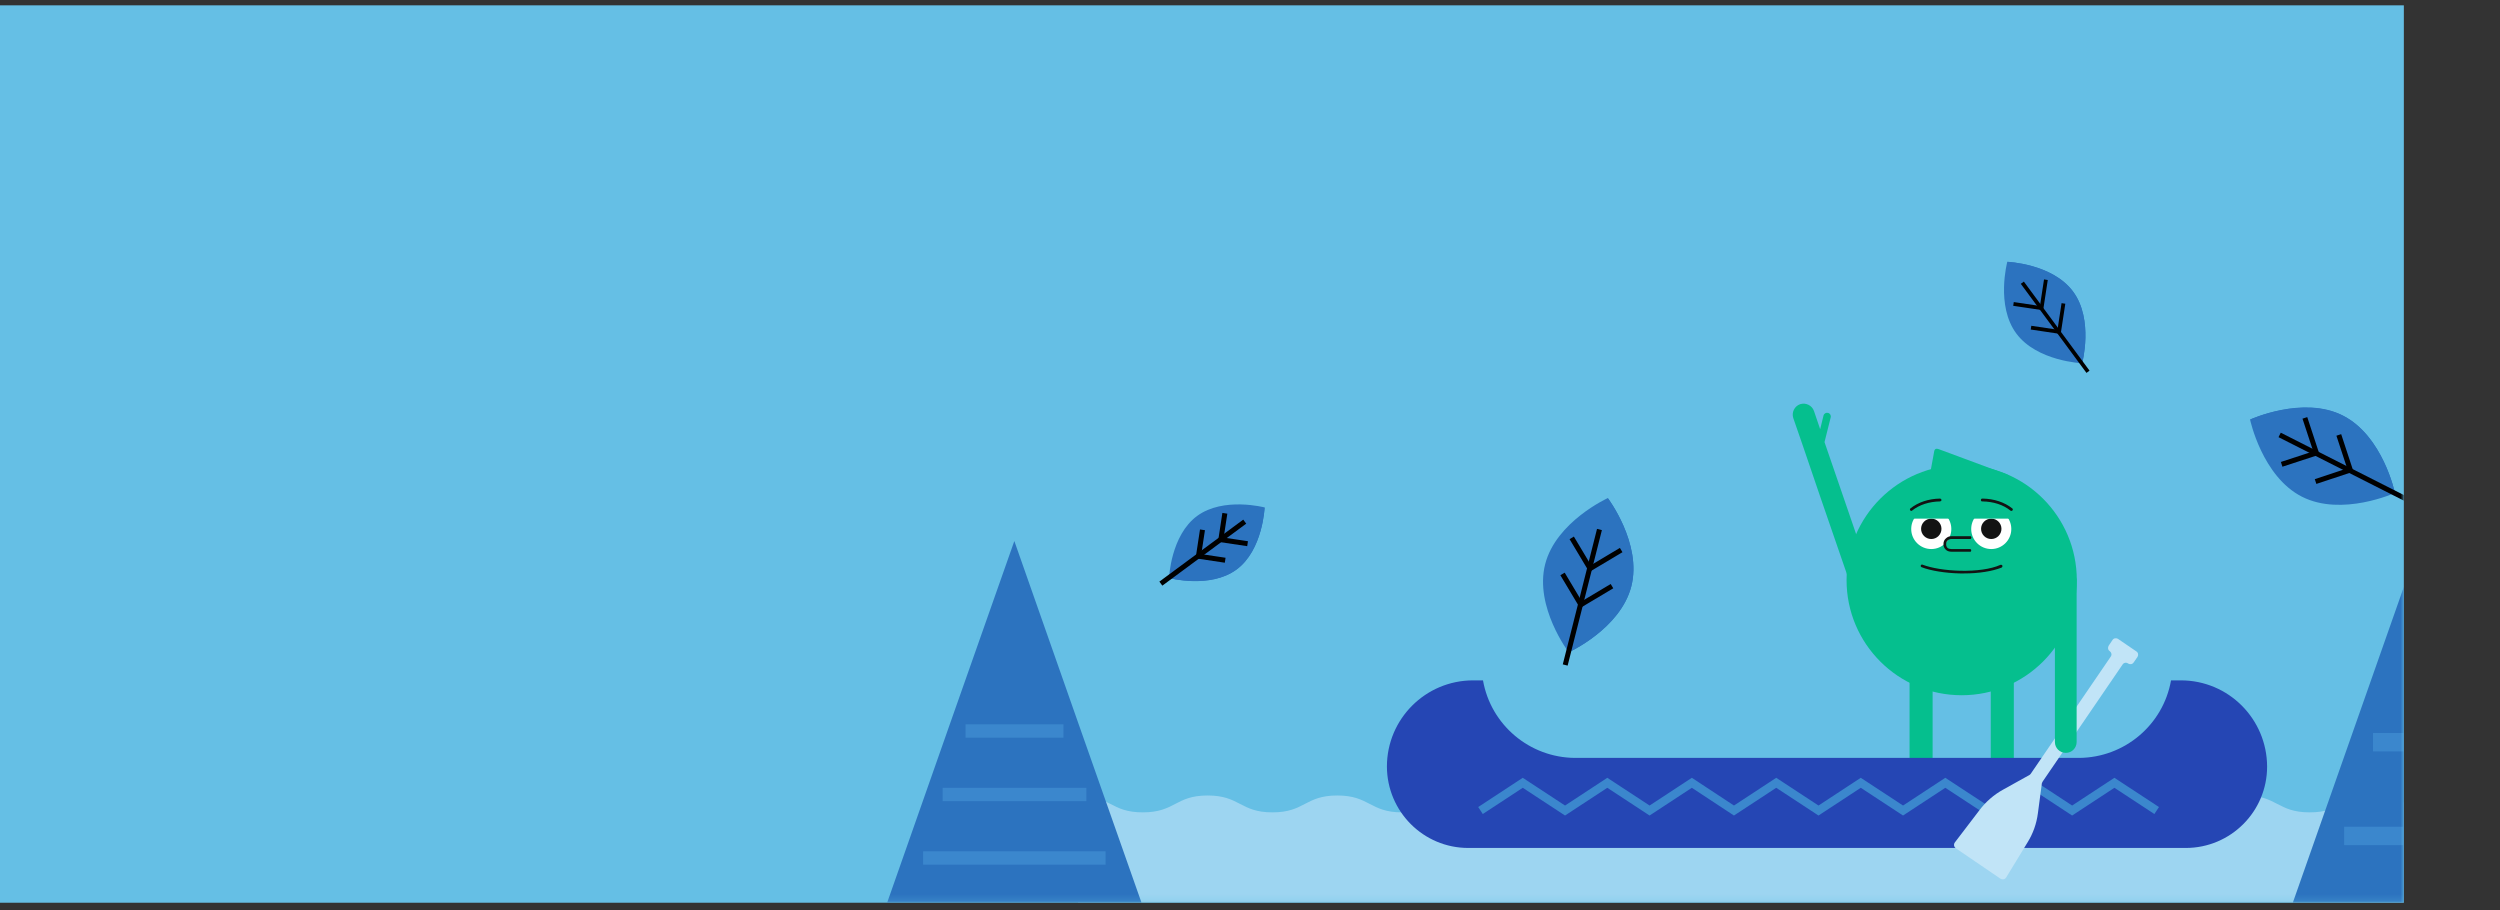 <svg width="390" height="142" viewBox="0 0 390 142" fill="none" xmlns="http://www.w3.org/2000/svg">
<rect x="0" y="0" width="390" height="142" fill="#333333" stroke="none"/>
<g clip-path="url(#clip0_3747_18159)">
<g clip-path="url(#clip1_3747_18159)">
<path d="M375 0.83H0V140.83H375V0.83Z" fill="#65BFE5"/>
<mask id="mask0_3747_18159" style="mask-type:luminance" maskUnits="userSpaceOnUse" x="0" y="0" width="375" height="141">
<path d="M375 0.83H0V140.83H375V0.83Z" fill="white"/>
</mask>
<g mask="url(#mask0_3747_18159)">
<path d="M439.118 126.729C434.061 126.729 436.164 124.097 431.107 124.097C426.051 124.097 426.051 126.729 420.994 126.729C415.938 126.729 415.938 124.097 410.881 124.097C405.824 124.097 405.824 126.729 400.768 126.729C395.711 126.729 395.711 124.097 390.655 124.097C385.598 124.097 385.598 126.729 380.542 126.729C375.485 126.729 375.485 124.097 370.429 124.097C365.372 124.097 365.372 126.729 360.315 126.729C355.259 126.729 355.259 124.097 350.202 124.097C345.146 124.097 345.146 126.729 340.089 126.729C335.033 126.729 335.033 124.097 329.976 124.097C324.919 124.097 324.919 126.729 319.863 126.729C314.806 126.729 314.806 124.097 309.75 124.097C304.693 124.097 304.693 126.729 299.637 126.729C294.58 126.729 294.58 124.097 289.524 124.097C284.467 124.097 284.467 126.729 279.41 126.729C274.354 126.729 274.354 124.097 269.297 124.097C264.241 124.097 264.241 126.729 259.184 126.729C254.128 126.729 254.128 124.097 249.071 124.097C244.014 124.097 244.014 126.729 238.958 126.729C233.901 126.729 233.901 124.097 228.845 124.097C223.788 124.097 223.788 126.729 218.732 126.729C213.675 126.729 213.675 124.097 208.619 124.097C203.562 124.097 203.562 126.729 198.505 126.729C193.449 126.729 193.449 124.097 188.392 124.097C183.336 124.097 183.336 126.729 178.279 126.729C173.223 126.729 173.223 124.097 168.166 124.097V140.83H439.118V126.729Z" fill="#9DD5F1"/>
<path d="M409.526 122.819L401.316 99.439L386.772 58.074L372.228 99.439L357.684 140.804H386.772H414.497L409.526 122.819Z" fill="#2C73BF"/>
<path d="M286.318 122.403C285.432 121.855 284.572 121.986 284.103 122.768L283.373 123.993L283.712 124.201L284.468 122.976C284.989 122.142 285.875 122.585 286.136 122.741C286.292 122.846 286.449 122.976 286.579 123.132L286.814 122.794C286.683 122.637 286.501 122.507 286.318 122.403Z" fill="#07815C"/>
<path d="M306.023 108.457C315.941 108.457 323.982 100.417 323.982 90.499C323.982 80.58 315.941 72.54 306.023 72.54C296.105 72.54 288.064 80.58 288.064 90.499C288.064 100.417 296.105 108.457 306.023 108.457Z" fill="#05BF8E"/>
<path d="M313.426 74.365C313.452 74.156 313.322 74.104 313.165 74.052L312.618 73.843L306.154 71.445L302.427 70.064C302.114 69.96 301.879 69.96 301.749 70.325C301.671 70.716 301.619 71.08 301.541 71.471L300.993 74.443C300.915 74.912 300.837 75.381 300.733 75.85C300.628 76.319 300.681 76.346 301.15 76.293L309.673 75.147L313.113 74.677C313.322 74.625 313.426 74.547 313.426 74.365Z" fill="#05BF8E"/>
<path d="M291.375 88.622L287.231 76.554L284.624 68.969L285.589 65.112C285.667 64.799 285.484 64.486 285.172 64.408C284.859 64.33 284.546 64.512 284.468 64.825L283.946 66.963L282.982 64.121C282.669 63.235 281.705 62.766 280.819 63.053C279.933 63.366 279.463 64.33 279.75 65.216L281.184 69.36L283.894 77.31L288.169 89.717C288.482 90.603 289.446 91.072 290.332 90.786C291.219 90.473 291.688 89.508 291.375 88.622Z" fill="#05BF8E"/>
<path d="M306.388 89.456H305.763C303.469 89.404 301.201 89.039 299.794 88.492C299.663 88.466 299.611 88.335 299.637 88.231C299.663 88.101 299.794 88.049 299.898 88.075C299.915 88.075 299.933 88.084 299.95 88.101C301.306 88.622 303.547 88.987 305.789 89.039C308.343 89.091 310.585 88.779 312.044 88.127C312.149 88.075 312.279 88.101 312.357 88.205C312.409 88.309 312.383 88.44 312.279 88.518C312.279 88.518 312.253 88.518 312.253 88.544C310.793 89.118 308.734 89.456 306.388 89.456Z" fill="#131313"/>
<path d="M301.278 85.651C303.006 85.651 304.406 84.251 304.406 82.523C304.406 80.796 303.006 79.395 301.278 79.395C299.551 79.395 298.15 80.796 298.15 82.523C298.15 84.251 299.551 85.651 301.278 85.651Z" fill="white"/>
<path d="M301.279 84.087C302.157 84.087 302.869 83.375 302.869 82.497C302.869 81.619 302.157 80.907 301.279 80.907C300.401 80.907 299.689 81.619 299.689 82.497C299.689 83.375 300.401 84.087 301.279 84.087Z" fill="#131313"/>
<path d="M310.636 85.651C312.363 85.651 313.763 84.251 313.763 82.523C313.763 80.796 312.363 79.395 310.636 79.395C308.908 79.395 307.508 80.796 307.508 82.523C307.508 84.251 308.908 85.651 310.636 85.651Z" fill="white"/>
<path d="M310.637 84.087C311.515 84.087 312.227 83.375 312.227 82.497C312.227 81.619 311.515 80.907 310.637 80.907C309.759 80.907 309.047 81.619 309.047 82.497C309.047 83.375 309.759 84.087 310.637 84.087Z" fill="#131313"/>
<path d="M307.301 86.068H304.434C304.121 86.068 303.834 85.99 303.6 85.807C303.313 85.573 303.156 85.208 303.183 84.843C303.183 84.504 303.313 84.191 303.573 83.983C303.808 83.748 304.121 83.644 304.434 83.644H307.301C307.431 83.618 307.535 83.722 307.535 83.852C307.535 83.983 307.457 84.087 307.327 84.087H304.408C304.199 84.087 303.991 84.165 303.834 84.321C303.678 84.452 303.6 84.66 303.6 84.869C303.573 85.103 303.678 85.338 303.834 85.494C303.99 85.599 304.199 85.651 304.408 85.651H307.275C307.405 85.625 307.509 85.729 307.509 85.859C307.509 85.99 307.431 86.094 307.301 86.094C307.318 86.076 307.318 86.068 307.301 86.068Z" fill="#131313"/>
<path d="M304.407 79.239H298.178V80.907H304.407V79.239Z" fill="#05BF8E"/>
<path d="M313.765 79.239H307.535V80.907H313.765V79.239Z" fill="#05BF8E"/>
<path d="M298.178 79.708C298.048 79.708 297.969 79.604 297.943 79.5C297.943 79.421 297.969 79.369 298.022 79.317C299.221 78.353 300.863 77.805 302.661 77.779C302.791 77.805 302.87 77.91 302.87 78.014C302.87 78.118 302.765 78.196 302.661 78.222C300.967 78.249 299.403 78.744 298.282 79.656C298.256 79.682 298.204 79.708 298.178 79.708Z" fill="#131313"/>
<path d="M313.763 79.708C313.711 79.708 313.659 79.682 313.633 79.656C312.512 78.744 310.974 78.249 309.254 78.222C309.124 78.249 309.02 78.144 309.02 78.014C309.02 77.884 309.098 77.779 309.228 77.779H309.28C311.079 77.805 312.721 78.353 313.92 79.317C314.024 79.395 314.024 79.526 313.946 79.63C313.894 79.656 313.815 79.708 313.763 79.708Z" fill="#131313"/>
<path d="M299.793 104.079H299.585C298.647 104.079 297.891 104.835 297.891 105.773V128.293C297.891 128.502 297.734 128.658 297.526 128.658H294.398C293.877 128.658 293.434 129.101 293.434 129.623V129.987C293.434 130.509 293.851 130.9 294.346 130.9H300.992C301.279 130.9 301.488 130.665 301.488 130.405V105.773C301.488 104.861 300.732 104.105 299.793 104.079Z" fill="#05BF8E"/>
<path d="M312.461 104.079H312.253C311.315 104.079 310.559 104.835 310.559 105.773V128.293C310.559 128.502 310.402 128.658 310.194 128.658H307.066C306.545 128.658 306.102 129.101 306.102 129.623V129.987C306.102 130.509 306.519 130.9 307.014 130.9H313.66C313.947 130.9 314.156 130.665 314.156 130.405V105.773C314.13 104.861 313.4 104.105 312.461 104.079Z" fill="#05BF8E"/>
<path d="M229.053 132.281C222.041 132.281 216.385 126.599 216.359 119.587C216.359 112.159 222.38 106.138 229.809 106.138H231.347C232.572 113.097 238.619 118.18 245.682 118.232H324.346C331.409 118.18 337.456 113.097 338.681 106.138H340.219C347.648 106.138 353.642 112.159 353.669 119.587C353.669 126.599 347.986 132.281 340.975 132.281H229.053Z" fill="#2546B4"/>
<path d="M158.236 84.4L168.14 112.602L178.071 140.805H158.236H138.4L148.305 112.602L158.236 84.4Z" fill="#2C73BF"/>
<path d="M150.625 114.035H165.899" stroke="#3B87CD" stroke-width="2.085" stroke-miterlimit="10"/>
<path d="M147.055 123.94H169.47" stroke="#3B87CD" stroke-width="2.085" stroke-miterlimit="10"/>
<path d="M144.004 133.845H172.467" stroke="#3B87CD" stroke-width="2.085" stroke-miterlimit="10"/>
<path d="M370.193 115.782H403.322" stroke="#3B87CD" stroke-width="2.867" stroke-miterlimit="10"/>
<path d="M365.686 130.404H407.754" stroke="#3B87CD" stroke-width="2.867" stroke-miterlimit="10"/>
<path d="M230.957 126.442L237.551 122.115L244.146 126.442L250.74 122.115L257.335 126.442L263.929 122.115L270.497 126.442L277.092 122.115L283.686 126.442L290.28 122.115L296.875 126.442L303.469 122.115L310.064 126.442L316.658 122.115L323.252 126.442L329.847 122.115L336.441 126.442" stroke="#3B87CD" stroke-width="1.303" stroke-miterlimit="10"/>
<path d="M318.665 121.907L331.124 103.662C331.306 103.375 331.697 103.297 331.984 103.505C332.271 103.688 332.662 103.636 332.844 103.349L333.444 102.489C333.626 102.202 333.574 101.811 333.287 101.629L330.42 99.674C330.134 99.491 329.743 99.543 329.56 99.83L328.961 100.716C328.778 101.003 328.83 101.394 329.117 101.577C329.404 101.785 329.482 102.15 329.273 102.437L316.814 120.682C316.762 120.76 316.684 120.838 316.606 120.891L312.436 123.21C311.028 123.992 309.777 125.087 308.813 126.364L304.955 131.421C304.746 131.707 304.799 132.098 305.085 132.307C305.085 132.307 305.111 132.307 305.111 132.333L312.071 137.077C312.357 137.259 312.748 137.207 312.931 136.92C312.931 136.92 312.931 136.894 312.957 136.894L316.293 131.421C317.153 130.039 317.701 128.501 317.909 126.885L318.535 122.168C318.587 122.063 318.613 121.985 318.665 121.907Z" fill="#C1E4F7"/>
<path d="M320.566 112.758V115.756C320.566 116.694 321.322 117.45 322.261 117.45C323.199 117.45 323.955 116.694 323.955 115.756V90.603C323.955 89.665 323.199 88.909 322.261 88.909C321.322 88.909 320.566 89.665 320.566 90.603V110.621" fill="#05BF8E"/>
<path d="M323.408 45.485C326.64 49.864 324.815 56.667 324.815 56.667C324.815 56.667 317.778 56.38 314.546 52.028C311.314 47.675 313.138 40.846 313.138 40.846C313.138 40.846 320.176 41.106 323.408 45.485Z" fill="#2C73BF"/>
<path d="M313.139 40.846L324.816 56.693C324.816 56.693 326.64 49.89 323.408 45.511C320.176 41.132 313.139 40.846 313.139 40.846Z" fill="#2C73BF"/>
<path d="M315.484 44.103L325.728 57.996" stroke="black" stroke-width="0.592" stroke-miterlimit="10"/>
<path d="M314.104 47.414L318.482 48.066L319.16 43.635" stroke="black" stroke-width="0.592" stroke-miterlimit="10"/>
<path d="M316.84 51.115L321.219 51.767L321.896 47.336" stroke="black" stroke-width="0.592" stroke-miterlimit="10"/>
<path d="M192.901 88.831C188.783 91.88 182.371 90.16 182.371 90.16C182.371 90.16 182.632 83.513 186.75 80.49C190.868 77.466 197.28 79.161 197.28 79.161C197.28 79.161 197.019 85.781 192.901 88.831Z" fill="#2C73BF"/>
<path d="M197.28 79.161L182.371 90.186C182.371 90.186 188.783 91.881 192.901 88.857C197.019 85.834 197.28 79.161 197.28 79.161Z" fill="#2C73BF"/>
<path d="M194.178 81.376L181.094 91.046" stroke="black" stroke-width="0.782" stroke-miterlimit="10"/>
<path d="M191.077 80.073L190.451 84.192L194.622 84.817" stroke="black" stroke-width="0.782" stroke-miterlimit="10"/>
<path d="M187.585 82.653L186.959 86.772L191.129 87.397" stroke="black" stroke-width="0.782" stroke-miterlimit="10"/>
<path d="M254.493 91.437C252.799 98.084 244.719 101.759 244.719 101.759C244.719 101.759 239.349 94.669 241.043 88.023C242.738 81.376 250.818 77.701 250.818 77.701C250.818 77.701 256.187 84.791 254.493 91.437Z" fill="#2C73BF"/>
<path d="M250.818 77.701L244.719 101.759C244.719 101.759 252.825 98.084 254.493 91.437C256.161 84.791 250.818 77.701 250.818 77.701Z" fill="#2C73BF"/>
<path d="M249.515 82.602L244.172 103.74" stroke="black" stroke-width="0.782" stroke-miterlimit="10"/>
<path d="M245.188 83.904L248.055 88.7L252.903 85.807" stroke="black" stroke-width="0.782" stroke-miterlimit="10"/>
<path d="M243.754 89.535L246.621 94.331L251.469 91.438" stroke="black" stroke-width="0.782" stroke-miterlimit="10"/>
<path d="M365.502 64.851C371.731 68.005 373.608 76.893 373.608 76.893C373.608 76.893 365.345 80.647 359.116 77.493C352.886 74.339 351.01 65.451 351.01 65.451C351.01 65.451 359.272 61.698 365.502 64.851Z" fill="#2C73BF"/>
<path d="M351.01 65.451L373.608 76.867C373.608 76.867 371.731 68.005 365.502 64.825C359.272 61.645 351.01 65.451 351.01 65.451Z" fill="#2C73BF"/>
<path d="M355.625 67.849L375.434 77.884" stroke="black" stroke-width="0.782" stroke-miterlimit="10"/>
<path d="M355.938 72.436L361.359 70.664L359.56 65.19" stroke="black" stroke-width="0.782" stroke-miterlimit="10"/>
<path d="M361.229 75.121L366.65 73.322L364.852 67.849" stroke="black" stroke-width="0.782" stroke-miterlimit="10"/>
</g>
</g>
</g>
<defs>
<clipPath id="clip0_3747_18159">
<rect width="390" height="140.83" fill="white" transform="translate(0 0.83)"/>
</clipPath>
<clipPath id="clip1_3747_18159">
<rect width="375" height="140" fill="white" transform="translate(0 0.83)"/>
</clipPath>
</defs>
</svg>
